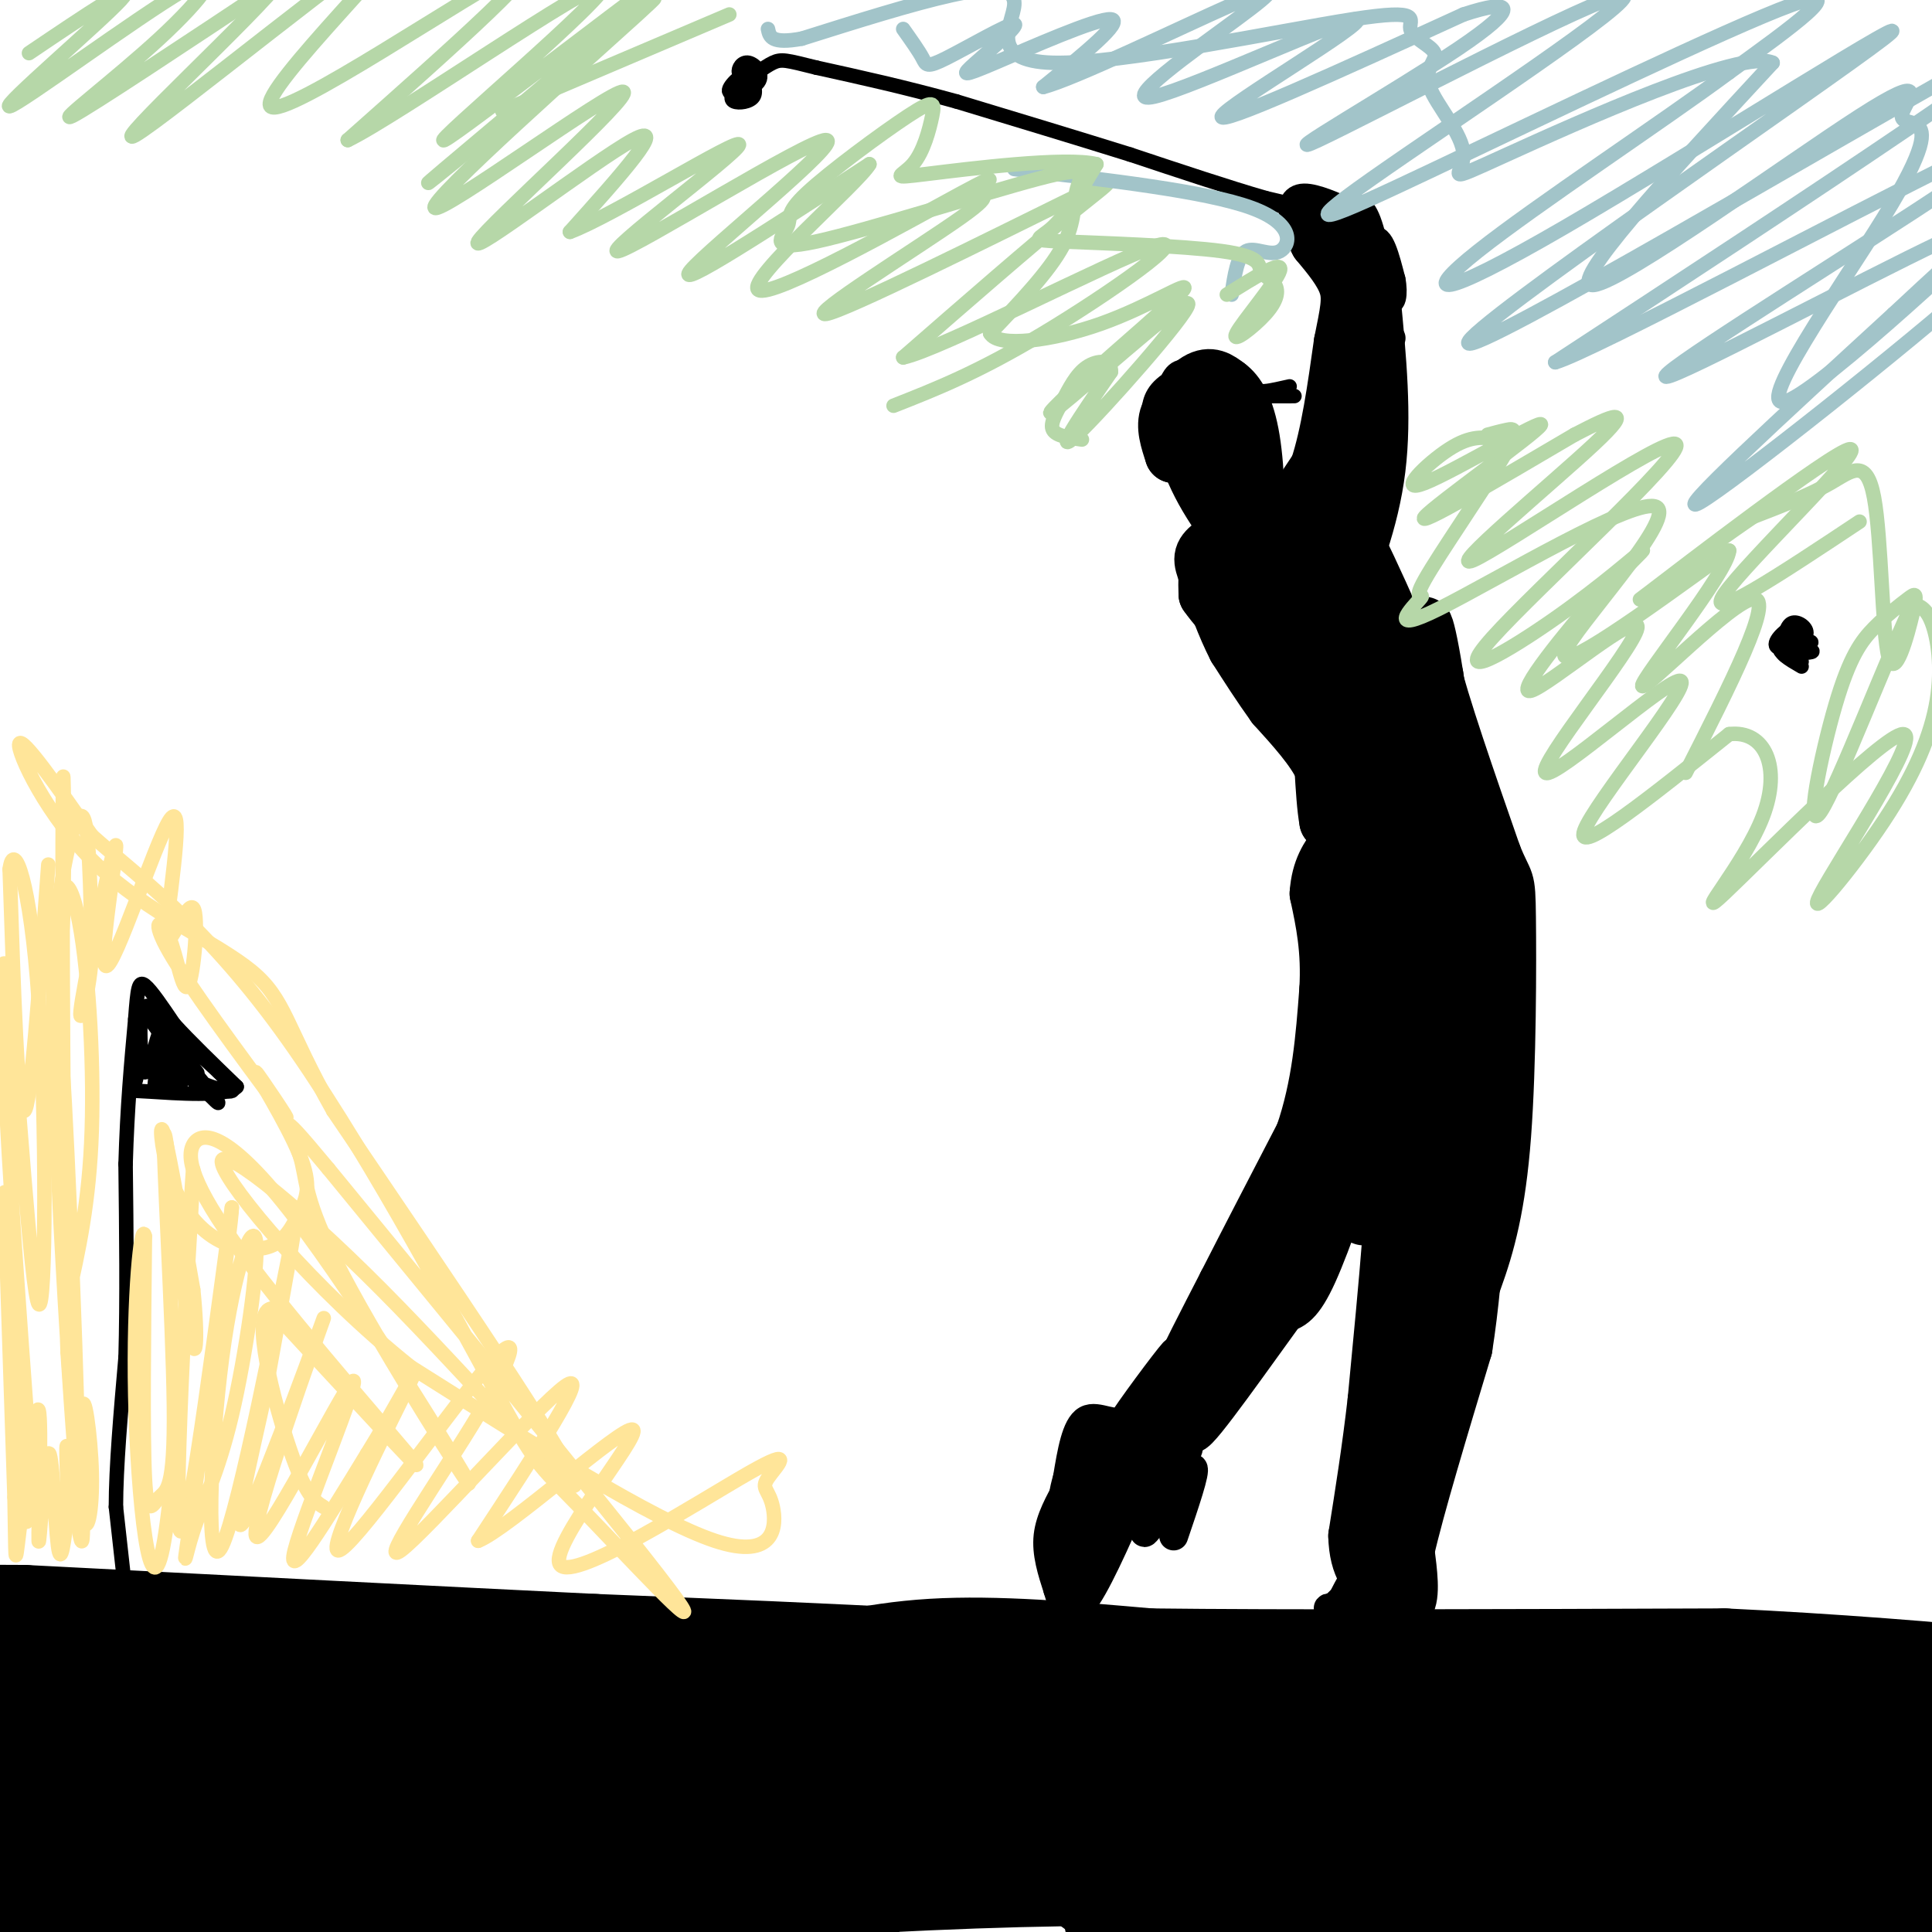 <svg viewBox='0 0 400 400' version='1.1' xmlns='http://www.w3.org/2000/svg' xmlns:xlink='http://www.w3.org/1999/xlink'><g fill='none' stroke='#000000' stroke-width='12' stroke-linecap='round' stroke-linejoin='round'><path d='M237,303c0.000,0.000 6.000,-15.000 6,-15'/><path d='M243,288c2.833,-6.167 6.917,-14.083 11,-22'/><path d='M254,266c4.500,-8.833 10.250,-19.917 16,-31'/><path d='M270,235c3.500,-10.167 4.250,-20.083 5,-30'/><path d='M275,205c0.500,-8.333 -0.750,-14.167 -2,-20'/><path d='M273,185c0.333,-5.000 2.167,-7.500 4,-10'/><path d='M277,175c0.333,-2.500 -0.833,-3.750 -2,-5'/><path d='M275,170c-0.500,-2.667 -0.750,-6.833 -1,-11'/><path d='M274,159c-1.833,-4.000 -5.917,-8.500 -10,-13'/><path d='M264,146c-3.000,-4.167 -5.500,-8.083 -8,-12'/><path d='M256,134c-2.333,-4.500 -4.167,-9.750 -6,-15'/><path d='M250,119c-1.244,-3.311 -1.356,-4.089 1,-6c2.356,-1.911 7.178,-4.956 12,-8'/><path d='M263,105c2.333,-1.333 2.167,-0.667 2,0'/><path d='M285,123c0.000,0.000 5.000,13.000 5,13'/><path d='M271,111c3.314,3.212 6.628,6.424 11,16c4.372,9.576 9.801,25.515 13,37c3.199,11.485 4.169,18.515 4,26c-0.169,7.485 -1.477,15.424 -2,18c-0.523,2.576 -0.262,-0.212 0,-3'/><path d='M297,205c-0.405,-8.738 -1.417,-29.083 -3,-42c-1.583,-12.917 -3.738,-18.405 -9,-25c-5.262,-6.595 -13.631,-14.298 -22,-22'/><path d='M263,116c1.952,9.405 17.833,43.917 19,45c1.167,1.083 -12.381,-31.262 -15,-38c-2.619,-6.738 5.690,12.131 14,31'/><path d='M281,154c3.065,25.565 3.729,73.976 5,70c1.271,-3.976 3.150,-60.340 3,-63c-0.150,-2.660 -2.329,48.383 -4,72c-1.671,23.617 -2.836,19.809 -4,16'/><path d='M281,249c0.978,-6.222 5.422,-29.778 6,-35c0.578,-5.222 -2.711,7.889 -6,21'/><path d='M281,235c-2.889,9.178 -7.111,21.622 -10,28c-2.889,6.378 -4.444,6.689 -6,7'/><path d='M265,270c-6.133,8.422 -18.467,25.978 -19,25c-0.533,-0.978 10.733,-20.489 22,-40'/><path d='M268,255c7.000,-11.238 13.500,-19.333 17,-22c3.500,-2.667 4.000,0.095 4,5c0.000,4.905 -0.500,11.952 -1,19'/><path d='M288,257c-0.667,8.667 -1.833,20.833 -3,33'/><path d='M285,290c-1.167,10.167 -2.583,19.083 -4,28'/><path d='M281,318c0.167,6.500 2.583,8.750 5,11'/><path d='M286,329c-0.244,2.644 -3.356,3.756 -4,4c-0.644,0.244 1.178,-0.378 3,-1'/><path d='M285,332c1.800,0.333 4.800,1.667 6,0c1.200,-1.667 0.600,-6.333 0,-11'/><path d='M291,321c2.000,-8.833 7.000,-25.417 12,-42'/><path d='M303,279c2.667,-16.833 3.333,-37.917 4,-59'/><path d='M307,220c-1.000,-23.167 -5.500,-51.583 -10,-80'/><path d='M297,140c-2.356,-14.889 -3.244,-12.111 -1,-3c2.244,9.111 7.622,24.556 13,40'/><path d='M309,177c2.684,6.817 2.895,3.858 3,13c0.105,9.142 0.105,30.384 -1,45c-1.105,14.616 -3.316,22.604 -6,30c-2.684,7.396 -5.842,14.198 -9,21'/><path d='M296,286c-1.483,6.888 -0.690,13.610 -1,3c-0.310,-10.610 -1.724,-38.550 -2,-54c-0.276,-15.450 0.586,-18.409 3,-29c2.414,-10.591 6.381,-28.813 5,-11c-1.381,17.813 -8.109,71.661 -10,92c-1.891,20.339 1.054,7.170 4,-6'/><path d='M295,281c0.179,-3.429 -1.375,-9.002 -1,-16c0.375,-6.998 2.678,-15.423 4,-15c1.322,0.423 1.663,9.692 0,21c-1.663,11.308 -5.332,24.654 -9,38'/><path d='M264,131c-2.833,-2.417 -5.667,-4.833 -7,-8c-1.333,-3.167 -1.167,-7.083 -1,-11'/><path d='M256,112c-1.167,-3.833 -3.583,-7.917 -6,-12'/><path d='M250,100c-2.333,-3.833 -5.167,-7.417 -8,-11'/><path d='M242,89c-0.178,-3.978 3.378,-8.422 6,-10c2.622,-1.578 4.311,-0.289 6,1'/><path d='M254,80c1.976,1.393 3.917,4.375 5,11c1.083,6.625 1.310,16.893 0,17c-1.310,0.107 -4.155,-9.946 -7,-20'/><path d='M252,88c-2.857,-4.095 -6.500,-4.333 -7,-4c-0.500,0.333 2.143,1.238 3,1c0.857,-0.238 -0.071,-1.619 -1,-3'/><path d='M247,82c-1.311,0.067 -4.089,1.733 -5,4c-0.911,2.267 0.044,5.133 1,8'/><path d='M243,94c0.167,-0.333 0.083,-5.167 0,-10'/><path d='M243,84c0.489,0.889 1.711,8.111 5,15c3.289,6.889 8.644,13.444 14,20'/><path d='M268,120c-2.417,-1.583 -4.833,-3.167 -4,-7c0.833,-3.833 4.917,-9.917 9,-16'/><path d='M273,97c2.333,-7.000 3.667,-16.500 5,-26'/><path d='M278,71c1.267,-6.311 1.933,-9.089 1,-12c-0.933,-2.911 -3.467,-5.956 -6,-9'/><path d='M273,50c-1.156,-2.067 -1.044,-2.733 0,-3c1.044,-0.267 3.022,-0.133 5,0'/><path d='M284,62c1.167,12.083 2.333,24.167 1,35c-1.333,10.833 -5.167,20.417 -9,30'/><path d='M276,127c-0.155,-6.655 3.958,-38.292 5,-39c1.042,-0.708 -0.988,29.512 -2,38c-1.012,8.488 -1.006,-4.756 -1,-18'/><path d='M278,108c3.000,3.833 11.000,22.417 19,41'/><path d='M257,118c-2.417,-0.917 -4.833,-1.833 -6,-1c-1.167,0.833 -1.083,3.417 -1,6'/><path d='M250,123c2.833,4.167 10.417,11.583 18,19'/></g>
<g fill='none' stroke='#000000' stroke-width='6' stroke-linecap='round' stroke-linejoin='round'><path d='M239,304c0.000,0.000 0.000,-1.000 0,-1'/><path d='M239,290c2.720,-3.423 5.440,-6.845 2,-2c-3.440,4.845 -13.042,17.958 -13,17c0.042,-0.958 9.726,-15.988 13,-21c3.274,-5.012 0.137,-0.006 -3,5'/><path d='M238,289c-2.583,3.190 -7.542,8.667 -6,6c1.542,-2.667 9.583,-13.476 11,-15c1.417,-1.524 -3.792,6.238 -9,14'/><path d='M234,294c-3.222,1.644 -6.778,-1.244 -9,0c-2.222,1.244 -3.111,6.622 -4,12'/><path d='M221,306c-0.905,3.167 -1.167,5.083 0,3c1.167,-2.083 3.762,-8.167 4,-9c0.238,-0.833 -1.881,3.583 -4,8'/><path d='M221,308c-1.600,2.978 -3.600,6.422 -4,10c-0.400,3.578 0.800,7.289 2,11'/><path d='M219,329c0.933,3.356 2.267,6.244 5,3c2.733,-3.244 6.867,-12.622 11,-22'/><path d='M235,310c-1.721,2.571 -11.523,19.998 -12,17c-0.477,-2.998 8.372,-26.423 9,-27c0.628,-0.577 -6.963,21.692 -9,26c-2.037,4.308 1.482,-9.346 5,-23'/><path d='M228,303c-1.112,2.097 -6.391,18.841 -6,17c0.391,-1.841 6.451,-22.265 6,-22c-0.451,0.265 -7.415,21.219 -6,24c1.415,2.781 11.207,-12.609 21,-28'/><path d='M243,294c1.161,0.801 -6.438,16.803 -6,18c0.438,1.197 8.911,-12.411 9,-12c0.089,0.411 -8.207,14.841 -9,17c-0.793,2.159 5.916,-7.955 8,-11c2.084,-3.045 -0.458,0.977 -3,5'/><path d='M242,311c0.822,-1.400 4.378,-7.400 5,-7c0.622,0.400 -1.689,7.200 -4,14'/><path d='M281,333c-3.083,-0.167 -6.167,-0.333 -6,0c0.167,0.333 3.583,1.167 7,2'/><path d='M282,335c-0.556,1.422 -5.444,3.978 -6,2c-0.556,-1.978 3.222,-8.489 7,-15'/><path d='M290,315c-3.917,7.417 -7.833,14.833 -9,17c-1.167,2.167 0.417,-0.917 2,-4'/><path d='M283,328c-1.911,0.667 -7.689,4.333 -7,6c0.689,1.667 7.844,1.333 15,1'/><path d='M291,335c1.000,0.500 -4.000,1.250 -9,2'/><path d='M288,70c-3.200,-1.333 -6.400,-2.667 -7,-7c-0.600,-4.333 1.400,-11.667 3,-13c1.600,-1.333 2.800,3.333 4,8'/><path d='M288,58c0.583,2.786 0.042,5.750 -1,3c-1.042,-2.750 -2.583,-11.214 -4,-15c-1.417,-3.786 -2.708,-2.893 -4,-2'/><path d='M279,44c-2.491,-1.158 -6.719,-3.053 -9,-3c-2.281,0.053 -2.614,2.053 -2,4c0.614,1.947 2.175,3.842 4,4c1.825,0.158 3.912,-1.421 6,-3'/><path d='M278,46c0.133,-0.644 -2.533,-0.756 -3,-1c-0.467,-0.244 1.267,-0.622 3,-1'/></g>
<g fill='none' stroke='#000000' stroke-width='3' stroke-linecap='round' stroke-linejoin='round'><path d='M279,45c0.000,0.000 -17.000,-4.000 -17,-4'/><path d='M262,41c-7.500,-2.167 -17.750,-5.583 -28,-9'/><path d='M234,32c-10.667,-3.333 -23.333,-7.167 -36,-11'/><path d='M198,21c-10.833,-3.000 -19.917,-5.000 -29,-7'/><path d='M169,14c-6.200,-1.533 -7.200,-1.867 -9,-1c-1.800,0.867 -4.400,2.933 -7,5'/><path d='M153,18c-1.560,1.452 -1.958,2.583 -1,3c0.958,0.417 3.274,0.119 4,-1c0.726,-1.119 -0.137,-3.060 -1,-5'/><path d='M155,15c-1.446,0.181 -4.562,3.134 -4,4c0.562,0.866 4.800,-0.356 6,-2c1.200,-1.644 -0.638,-3.712 -2,-4c-1.362,-0.288 -2.246,1.203 -2,2c0.246,0.797 1.623,0.898 3,1'/><path d='M276,47c0.000,0.000 -15.000,-6.000 -15,-6'/><path d='M259,81c0.000,0.000 3.000,0.000 3,0'/><path d='M262,81c1.333,-0.167 3.167,-0.583 5,-1'/><path d='M268,82c-6.333,-0.083 -12.667,-0.167 -16,-1c-3.333,-0.833 -3.667,-2.417 -4,-4'/><path d='M248,77c-1.810,-1.143 -4.333,-2.000 -6,1c-1.667,3.000 -2.476,9.857 -3,12c-0.524,2.143 -0.762,-0.429 -1,-3'/><path d='M238,87c-0.257,-1.737 -0.399,-4.579 2,-7c2.399,-2.421 7.338,-4.421 7,-4c-0.338,0.421 -5.954,3.263 -8,6c-2.046,2.737 -0.523,5.368 1,8'/><path d='M267,82c0.000,0.000 -7.000,0.000 -7,0'/><path d='M371,133c-1.578,0.822 -3.156,1.644 -2,2c1.156,0.356 5.044,0.244 6,0c0.956,-0.244 -1.022,-0.622 -3,-1'/><path d='M372,134c0.143,-0.655 2.000,-1.792 2,-3c0.000,-1.208 -1.857,-2.488 -3,-2c-1.143,0.488 -1.571,2.744 -2,5'/><path d='M369,134c1.167,0.524 5.083,-0.667 5,-1c-0.083,-0.333 -4.167,0.190 -5,1c-0.833,0.810 1.583,1.905 4,3'/><path d='M373,134c-0.239,-2.175 -0.478,-4.351 -2,-4c-1.522,0.351 -4.325,3.228 -3,4c1.325,0.772 6.780,-0.561 7,-1c0.220,-0.439 -4.794,0.018 -6,1c-1.206,0.982 1.397,2.491 4,4'/><path d='M26,330c0.000,0.000 -2.000,-18.000 -2,-18'/><path d='M24,312c0.000,-8.167 1.000,-19.583 2,-31'/><path d='M26,281c0.333,-11.833 0.167,-25.917 0,-40'/><path d='M26,241c0.333,-11.667 1.167,-20.833 2,-30'/><path d='M28,211c0.489,-6.578 0.711,-8.022 2,-7c1.289,1.022 3.644,4.511 6,8'/><path d='M36,212c3.167,3.500 8.083,8.250 13,13'/><path d='M49,225c-1.869,2.226 -13.042,1.292 -18,1c-4.958,-0.292 -3.702,0.060 -3,-2c0.702,-2.060 0.851,-6.530 1,-11'/><path d='M29,213c0.148,-3.294 0.018,-6.029 0,-3c-0.018,3.029 0.078,11.822 1,12c0.922,0.178 2.671,-8.260 3,-8c0.329,0.260 -0.763,9.217 -1,11c-0.237,1.783 0.382,-3.609 1,-9'/><path d='M33,216c0.363,0.609 0.771,6.630 2,9c1.229,2.370 3.278,1.089 2,-3c-1.278,-4.089 -5.882,-10.985 -5,-10c0.882,0.985 7.252,9.853 8,11c0.748,1.147 -4.126,-5.426 -9,-12'/><path d='M31,211c2.310,2.536 12.583,14.875 14,17c1.417,2.125 -6.024,-5.964 -8,-8c-1.976,-2.036 1.512,1.982 5,6'/></g>
<g fill='none' stroke='#000000' stroke-width='12' stroke-linecap='round' stroke-linejoin='round'><path d='M124,357c-13.250,-0.500 -26.500,-1.000 -38,0c-11.500,1.000 -21.250,3.500 -31,6'/></g>
<g fill='none' stroke='#000000' stroke-width='20' stroke-linecap='round' stroke-linejoin='round'><path d='M31,378c24.333,-3.178 48.667,-6.356 93,-3c44.333,3.356 108.667,13.244 120,14c11.333,0.756 -30.333,-7.622 -72,-16'/><path d='M172,373c-56.440,-4.048 -161.542,-6.167 -152,-8c9.542,-1.833 133.726,-3.381 186,-5c52.274,-1.619 32.637,-3.310 13,-5'/><path d='M219,355c3.500,-2.333 5.750,-5.667 8,-9'/><path d='M227,346c-4.833,-2.000 -20.917,-2.500 -37,-3'/><path d='M190,343c-17.333,-1.000 -42.167,-2.000 -67,-3'/><path d='M123,340c-30.833,-1.500 -74.417,-3.750 -118,-6'/><path d='M5,334c-26.134,-0.265 -32.468,2.074 -26,5c6.468,2.926 25.740,6.440 56,8c30.260,1.560 71.509,1.167 92,2c20.491,0.833 20.224,2.893 20,5c-0.224,2.107 -0.407,4.259 -5,4c-4.593,-0.259 -13.598,-2.931 -34,-4c-20.402,-1.069 -52.201,-0.534 -84,0'/><path d='M24,354c-25.577,1.938 -47.518,6.783 -50,10c-2.482,3.217 14.497,4.806 19,6c4.503,1.194 -3.469,1.992 25,1c28.469,-0.992 93.380,-3.774 97,-5c3.620,-1.226 -54.049,-0.895 -86,0c-31.951,0.895 -38.183,2.353 -43,4c-4.817,1.647 -8.220,3.482 -15,5c-6.780,1.518 -16.937,2.719 11,3c27.937,0.281 93.969,-0.360 160,-1'/><path d='M142,377c29.219,0.514 22.265,2.300 9,2c-13.265,-0.300 -32.841,-2.686 -50,-4c-17.159,-1.314 -31.899,-1.555 -53,2c-21.101,3.555 -48.561,10.905 -58,15c-9.439,4.095 -0.855,4.934 16,4c16.855,-0.934 41.982,-3.642 81,-4c39.018,-0.358 91.928,1.634 92,1c0.072,-0.634 -52.694,-3.896 -90,-4c-37.306,-0.104 -59.153,2.948 -81,6'/><path d='M8,395c-12.438,1.449 -3.033,2.070 7,3c10.033,0.930 20.694,2.168 55,0c34.306,-2.168 92.256,-7.741 141,-9c48.744,-1.259 88.282,1.798 98,1c9.718,-0.798 -10.385,-5.451 -21,-9c-10.615,-3.549 -11.743,-5.994 -43,-3c-31.257,2.994 -92.645,11.427 -111,14c-18.355,2.573 6.322,-0.713 31,-4'/><path d='M165,388c11.573,-1.905 25.005,-4.669 73,-4c47.995,0.669 130.553,4.771 158,5c27.447,0.229 -0.215,-3.414 -11,-6c-10.785,-2.586 -4.691,-4.116 -21,-3c-16.309,1.116 -55.021,4.876 -86,9c-30.979,4.124 -54.225,8.610 -46,9c8.225,0.390 47.921,-3.317 86,-3c38.079,0.317 74.539,4.659 111,9'/><path d='M429,404c22.629,2.563 23.702,4.471 7,2c-16.702,-2.471 -51.180,-9.322 -94,-12c-42.820,-2.678 -93.984,-1.182 -110,-2c-16.016,-0.818 3.115,-3.949 20,-6c16.885,-2.051 31.524,-3.022 50,-5c18.476,-1.978 40.787,-4.963 75,-5c34.213,-0.037 80.327,2.875 59,1c-21.327,-1.875 -110.093,-8.536 -154,-11c-43.907,-2.464 -42.953,-0.732 -42,1'/><path d='M240,367c-17.990,1.198 -41.964,3.694 -44,3c-2.036,-0.694 17.867,-4.578 68,-6c50.133,-1.422 130.497,-0.383 142,-3c11.503,-2.617 -45.856,-8.891 -94,-10c-48.144,-1.109 -87.072,2.945 -126,7'/><path d='M186,358c-25.774,0.667 -27.208,-1.167 -24,-3c3.208,-1.833 11.060,-3.667 13,-5c1.940,-1.333 -2.030,-2.167 -6,-3'/><path d='M169,347c-2.679,-0.369 -6.375,0.208 -3,-1c3.375,-1.208 13.821,-4.202 27,-5c13.179,-0.798 29.089,0.601 45,2'/><path d='M238,343c27.333,0.333 73.167,0.167 119,0'/><path d='M357,343c43.311,2.044 92.089,7.156 98,10c5.911,2.844 -31.044,3.422 -68,4'/><path d='M387,357c-46.222,0.800 -127.778,0.800 -173,2c-45.222,1.200 -54.111,3.600 -63,6'/></g>
<g fill='none' stroke='#000000' stroke-width='3' stroke-linecap='round' stroke-linejoin='round'><path d='M41,224c4.083,1.500 8.167,3.000 7,1c-1.167,-2.000 -7.583,-7.500 -14,-13'/><path d='M34,212c-3.244,-3.222 -4.356,-4.778 -3,-3c1.356,1.778 5.178,6.889 9,12'/><path d='M40,221c1.500,2.000 0.750,1.000 0,0'/></g>
<g fill='none' stroke='#ffe599' stroke-width='3' stroke-linecap='round' stroke-linejoin='round'><path d='M10,179c-1.833,25.417 -3.667,50.833 -5,51c-1.333,0.167 -2.167,-24.917 -3,-50'/><path d='M2,180c0.806,-6.469 4.321,2.358 6,27c1.679,24.642 1.522,65.100 0,63c-1.522,-2.100 -4.410,-46.758 -6,-63c-1.590,-16.242 -1.883,-4.069 -1,16c0.883,20.069 2.941,48.035 5,76'/><path d='M6,299c0.524,17.321 -0.667,22.625 -2,6c-1.333,-16.625 -2.810,-55.179 -3,-58c-0.190,-2.821 0.905,30.089 2,63'/><path d='M3,310c0.286,13.390 0.002,15.363 1,7c0.998,-8.363 3.278,-27.064 4,-25c0.722,2.064 -0.116,24.894 0,27c0.116,2.106 1.185,-16.510 2,-18c0.815,-1.490 1.376,14.146 2,19c0.624,4.854 1.312,-1.073 2,-7'/><path d='M14,313c0.117,-5.658 -0.590,-16.303 0,-13c0.590,3.303 2.479,20.554 3,19c0.521,-1.554 -0.324,-21.911 0,-27c0.324,-5.089 1.818,5.091 2,13c0.182,7.909 -0.948,13.545 -2,9c-1.052,-4.545 -2.026,-19.273 -3,-34'/><path d='M14,280c-0.971,-24.592 -1.899,-69.073 -1,-58c0.899,11.073 3.625,77.699 3,80c-0.625,2.301 -4.600,-59.723 -5,-91c-0.400,-31.277 2.777,-31.805 5,-22c2.223,9.805 3.492,29.944 3,45c-0.492,15.056 -2.746,25.028 -5,35'/><path d='M14,269c-1.036,-19.431 -1.126,-85.508 -1,-103c0.126,-17.492 0.467,13.600 0,26c-0.467,12.400 -1.741,6.108 -1,-3c0.741,-9.108 3.497,-21.031 5,-20c1.503,1.031 1.751,15.015 2,29'/><path d='M19,198c-0.657,9.022 -3.300,17.078 -2,9c1.300,-8.078 6.544,-32.289 7,-32c0.456,0.289 -3.877,25.078 -2,25c1.877,-0.078 9.965,-25.022 13,-30c3.035,-4.978 1.018,10.011 -1,25'/><path d='M34,195c1.221,1.165 4.772,-8.423 6,-7c1.228,1.423 0.133,13.856 -1,16c-1.133,2.144 -2.305,-6.000 -4,-10c-1.695,-4.000 -3.913,-3.857 0,3c3.913,6.857 13.956,20.429 24,34'/><path d='M59,231c1.822,2.355 -5.622,-8.758 -6,-9c-0.378,-0.242 6.309,10.388 9,17c2.691,6.612 1.386,9.208 0,12c-1.386,2.792 -2.852,5.781 -6,7c-3.148,1.219 -7.978,0.667 -12,-2c-4.022,-2.667 -7.237,-7.449 -9,-13c-1.763,-5.551 -2.075,-11.872 -1,-8c1.075,3.872 3.538,17.936 6,32'/><path d='M40,267c1.047,9.738 0.666,18.081 -1,7c-1.666,-11.081 -4.615,-41.588 -5,-39c-0.385,2.588 1.794,38.271 2,56c0.206,17.729 -1.560,17.504 -3,19c-1.440,1.496 -2.554,4.713 -3,-4c-0.446,-8.713 -0.223,-29.357 0,-50'/><path d='M30,256c-0.697,-3.699 -2.441,12.053 -2,33c0.441,20.947 3.067,47.089 6,30c2.933,-17.089 6.174,-77.409 6,-77c-0.174,0.409 -3.764,61.545 -3,73c0.764,11.455 5.882,-26.773 11,-65'/><path d='M48,250c-0.009,3.174 -5.531,43.608 -8,61c-2.469,17.392 -1.884,11.743 0,6c1.884,-5.743 5.068,-11.581 8,-24c2.932,-12.419 5.612,-31.419 5,-36c-0.612,-4.581 -4.514,5.257 -7,24c-2.486,18.743 -3.554,46.392 0,39c3.554,-7.392 11.730,-49.826 14,-61c2.270,-11.174 -1.365,8.913 -5,29'/><path d='M55,288c-2.982,13.779 -7.938,33.727 -4,26c3.938,-7.727 16.771,-43.128 16,-41c-0.771,2.128 -15.145,41.787 -14,45c1.145,3.213 17.808,-30.020 20,-32c2.192,-1.980 -10.088,27.291 -12,35c-1.912,7.709 6.544,-6.146 15,-20'/><path d='M76,301c5.731,-9.211 12.560,-22.240 9,-15c-3.560,7.240 -17.507,34.749 -15,35c2.507,0.251 21.470,-26.756 30,-37c8.530,-10.244 6.627,-3.725 -1,9c-7.627,12.725 -20.976,31.657 -16,28c4.976,-3.657 28.279,-29.902 34,-34c5.721,-4.098 -6.139,13.951 -18,32'/><path d='M99,319c5.991,-2.269 29.970,-23.942 32,-23c2.030,0.942 -17.888,24.497 -15,28c2.888,3.503 28.583,-13.048 39,-19c10.417,-5.952 5.555,-1.307 4,1c-1.555,2.307 0.197,2.275 1,6c0.803,3.725 0.658,11.207 -12,7c-12.658,-4.207 -37.829,-20.104 -63,-36'/><path d='M85,283c-19.781,-15.774 -37.735,-37.207 -39,-42c-1.265,-4.793 14.159,7.056 33,26c18.841,18.944 41.097,44.984 40,40c-1.097,-4.984 -25.549,-40.992 -50,-77'/><path d='M69,230c-9.949,-17.606 -9.821,-23.121 -17,-29c-7.179,-5.879 -21.663,-12.121 -32,-22c-10.337,-9.879 -16.525,-23.394 -16,-25c0.525,-1.606 7.762,8.697 15,19'/><path d='M19,173c8.629,7.757 22.702,17.650 39,40c16.298,22.350 34.822,57.156 44,74c9.178,16.844 9.009,15.727 18,25c8.991,9.273 27.140,28.935 20,19c-7.140,-9.935 -39.570,-49.468 -72,-89'/><path d='M68,242c-12.489,-15.048 -7.711,-8.167 -6,-3c1.711,5.167 0.356,8.619 9,25c8.644,16.381 27.286,45.691 26,43c-1.286,-2.691 -22.502,-37.384 -36,-55c-13.498,-17.616 -19.278,-18.155 -21,-15c-1.722,3.155 0.613,10.003 12,25c11.387,14.997 31.825,38.142 34,41c2.175,2.858 -13.912,-14.571 -30,-32'/><path d='M56,271c-4.089,0.933 0.689,19.267 4,29c3.311,9.733 5.156,10.867 7,12'/></g>
<g fill='none' stroke='#b6d7a8' stroke-width='3' stroke-linecap='round' stroke-linejoin='round'><path d='M6,11c11.711,-7.904 23.422,-15.808 19,-11c-4.422,4.808 -24.978,22.327 -23,22c1.978,-0.327 26.489,-18.500 36,-24c9.511,-5.500 4.022,1.673 -5,10c-9.022,8.327 -21.578,17.808 -18,16c3.578,-1.808 23.289,-14.904 43,-28'/><path d='M58,-4c-4.167,6.122 -36.083,35.428 -30,32c6.083,-3.428 50.167,-39.589 55,-41c4.833,-1.411 -29.583,31.928 -27,35c2.583,3.072 42.167,-24.122 51,-28c8.833,-3.878 -13.083,15.561 -35,35'/><path d='M72,29c9.640,-4.578 51.241,-33.522 53,-32c1.759,1.522 -36.322,33.511 -33,32c3.322,-1.511 48.048,-36.522 50,-37c1.952,-0.478 -38.871,33.578 -50,43c-11.129,9.422 7.435,-5.789 26,-21'/><path d='M118,14c10.546,-8.721 23.913,-20.025 14,-11c-9.913,9.025 -43.104,38.377 -42,40c1.104,1.623 36.502,-24.482 39,-24c2.498,0.482 -27.904,27.553 -30,31c-2.096,3.447 24.116,-16.729 32,-21c7.884,-4.271 -2.558,7.365 -13,19'/><path d='M118,48c8.283,-2.980 35.490,-19.931 35,-18c-0.490,1.931 -28.678,22.744 -25,22c3.678,-0.744 39.221,-23.047 43,-23c3.779,0.047 -24.206,22.442 -28,27c-3.794,4.558 16.603,-8.721 37,-22'/><path d='M180,34c-2.020,3.708 -25.570,23.977 -23,26c2.570,2.023 31.259,-14.201 42,-20c10.741,-5.799 3.535,-1.175 3,0c-0.535,1.175 5.600,-1.100 -3,5c-8.600,6.100 -31.934,20.573 -28,20c3.934,-0.573 35.136,-16.193 49,-23c13.864,-6.807 10.390,-4.802 2,2c-8.390,6.802 -21.695,18.401 -35,30'/><path d='M187,74c7.345,-1.452 43.208,-20.083 52,-23c8.792,-2.917 -9.488,9.881 -23,18c-13.512,8.119 -22.256,11.560 -31,15'/><path d='M104,23c0.000,0.000 47.000,-20.000 47,-20'/><path d='M310,91c-2.692,-0.490 -5.384,-0.979 -10,2c-4.616,2.979 -11.155,9.427 -5,7c6.155,-2.427 25.003,-13.730 24,-12c-1.003,1.730 -21.858,16.494 -24,19c-2.142,2.506 14.429,-7.247 31,-17'/><path d='M326,90c8.077,-4.198 12.768,-6.192 4,2c-8.768,8.192 -30.996,26.572 -25,24c5.996,-2.572 40.214,-26.095 42,-24c1.786,2.095 -28.862,29.809 -38,40c-9.138,10.191 3.232,2.859 13,-4c9.768,-6.859 16.934,-13.245 18,-14c1.066,-0.755 -3.967,4.123 -9,9'/><path d='M331,123c-6.359,7.322 -17.756,21.126 -14,20c3.756,-1.126 22.667,-17.183 22,-13c-0.667,4.183 -20.911,28.606 -19,30c1.911,1.394 25.976,-20.240 28,-19c2.024,1.240 -17.993,25.354 -20,31c-2.007,5.646 13.997,-7.177 30,-20'/><path d='M358,152c7.399,-0.906 10.898,6.829 7,17c-3.898,10.171 -15.193,22.778 -8,16c7.193,-6.778 32.876,-32.940 37,-33c4.124,-0.060 -13.309,25.981 -17,33c-3.691,7.019 6.361,-4.985 13,-15c6.639,-10.015 9.864,-18.043 11,-25c1.136,-6.957 0.182,-12.845 -1,-16c-1.182,-3.155 -2.591,-3.578 -4,-4'/><path d='M396,125c-5.002,10.220 -15.507,37.769 -19,43c-3.493,5.231 0.028,-11.857 3,-22c2.972,-10.143 5.397,-13.343 8,-16c2.603,-2.657 5.384,-4.772 7,-6c1.616,-1.228 2.068,-1.569 1,3c-1.068,4.569 -3.658,14.050 -5,9c-1.342,-5.050 -1.438,-24.629 -3,-33c-1.562,-8.371 -4.589,-5.535 -9,-3c-4.411,2.535 -10.205,4.767 -16,7'/><path d='M363,107c-10.507,7.051 -28.775,21.179 -22,16c6.775,-5.179 38.593,-29.663 42,-30c3.407,-0.337 -21.598,23.475 -26,30c-4.402,6.525 11.799,-4.238 28,-15'/></g>
<g fill='none' stroke='#a2c4c9' stroke-width='3' stroke-linecap='round' stroke-linejoin='round'><path d='M187,6c1.608,2.265 3.215,4.530 4,6c0.785,1.470 0.747,2.144 5,0c4.253,-2.144 12.797,-7.105 14,-7c1.203,0.105 -4.935,5.276 -8,8c-3.065,2.724 -3.056,3.003 4,0c7.056,-3.003 21.159,-9.286 24,-9c2.841,0.286 -5.579,7.143 -14,14'/><path d='M216,18c6.104,-1.509 28.365,-12.282 39,-17c10.635,-4.718 9.645,-3.380 1,3c-8.645,6.380 -24.946,17.803 -17,16c7.946,-1.803 40.139,-16.832 42,-16c1.861,0.832 -26.611,17.523 -28,20c-1.389,2.477 24.306,-9.262 50,-21'/><path d='M303,3c10.511,-3.461 11.789,-1.613 -1,7c-12.789,8.613 -39.646,23.990 -29,19c10.646,-4.990 58.795,-30.348 63,-30c4.205,0.348 -35.533,26.403 -52,38c-16.467,11.597 -9.664,8.738 13,-2c22.664,-10.738 61.190,-29.354 74,-34c12.810,-4.646 -0.095,4.677 -13,14'/><path d='M358,15c-13.312,9.872 -40.090,27.553 -52,37c-11.910,9.447 -8.950,10.659 18,-5c26.950,-15.659 77.890,-48.190 66,-39c-11.890,9.190 -86.610,60.103 -86,63c0.610,2.897 76.549,-42.220 105,-58c28.451,-15.780 9.415,-2.223 -13,13c-22.415,15.223 -48.207,32.111 -74,49'/><path d='M322,75c7.120,-1.928 61.920,-31.247 84,-42c22.080,-10.753 11.441,-2.939 -10,11c-21.441,13.939 -53.684,34.004 -51,34c2.684,-0.004 40.297,-20.076 57,-28c16.703,-7.924 12.498,-3.701 14,-3c1.502,0.701 8.712,-2.119 -6,11c-14.712,13.119 -51.346,42.177 -58,46c-6.654,3.823 16.673,-17.588 40,-39'/><path d='M392,65c15.566,-14.554 34.482,-31.437 27,-24c-7.482,7.437 -41.360,39.196 -49,42c-7.640,2.804 10.959,-23.348 20,-38c9.041,-14.652 8.525,-17.805 7,-19c-1.525,-1.195 -4.058,-0.434 -3,-3c1.058,-2.566 5.708,-8.460 -9,1c-14.708,9.460 -48.774,34.274 -55,35c-6.226,0.726 15.387,-22.637 37,-46'/><path d='M367,13c-6.313,-3.014 -40.594,12.450 -55,19c-14.406,6.550 -8.937,4.184 -9,0c-0.063,-4.184 -5.659,-10.186 -7,-14c-1.341,-3.814 1.572,-5.439 1,-7c-0.572,-1.561 -4.631,-3.059 -5,-5c-0.369,-1.941 2.951,-4.327 -12,-2c-14.951,2.327 -48.172,9.366 -62,9c-13.828,-0.366 -8.261,-8.137 -8,-12c0.261,-3.863 -4.782,-3.818 -13,-2c-8.218,1.818 -19.609,5.409 -31,9'/><path d='M166,8c-6.333,1.167 -6.667,-0.417 -7,-2'/><path d='M210,35c19.839,2.310 39.679,4.619 49,8c9.321,3.381 8.125,7.833 6,9c-2.125,1.167 -5.179,-0.952 -7,0c-1.821,0.952 -2.411,4.976 -3,9'/></g>
<g fill='none' stroke='#b6d7a8' stroke-width='3' stroke-linecap='round' stroke-linejoin='round'><path d='M254,61c5.827,-3.663 11.655,-7.325 11,-5c-0.655,2.325 -7.791,10.638 -9,13c-1.209,2.362 3.511,-1.227 6,-4c2.489,-2.773 2.749,-4.730 2,-6c-0.749,-1.270 -2.507,-1.851 -3,-3c-0.493,-1.149 0.280,-2.865 -8,-4c-8.280,-1.135 -25.614,-1.690 -33,-2c-7.386,-0.310 -4.825,-0.374 -2,-3c2.825,-2.626 5.912,-7.813 9,-13'/><path d='M227,34c-6.290,-1.582 -26.515,0.962 -35,2c-8.485,1.038 -5.231,0.570 -3,-2c2.231,-2.570 3.438,-7.242 4,-10c0.562,-2.758 0.480,-3.601 -5,0c-5.480,3.601 -16.359,11.644 -21,16c-4.641,4.356 -3.044,5.023 -4,7c-0.956,1.977 -4.466,5.265 6,3c10.466,-2.265 34.908,-10.081 46,-13c11.092,-2.919 8.832,-0.940 8,2c-0.832,2.940 -0.238,6.840 -3,12c-2.762,5.160 -8.881,11.580 -15,18'/><path d='M205,69c1.560,3.021 12.960,1.574 23,-2c10.040,-3.574 18.721,-9.274 17,-7c-1.721,2.274 -13.845,12.524 -21,19c-7.155,6.476 -9.340,9.179 -2,3c7.340,-6.179 24.207,-21.241 24,-19c-0.207,2.241 -17.488,21.783 -23,27c-5.512,5.217 0.744,-3.892 7,-13'/><path d='M230,77c0.203,-2.573 -2.791,-2.504 -5,-1c-2.209,1.504 -3.633,4.443 -5,7c-1.367,2.557 -2.676,4.730 -2,6c0.676,1.270 3.338,1.635 6,2'/><path d='M308,90c1.305,-0.354 2.610,-0.708 4,-1c1.390,-0.292 2.865,-0.521 -1,6c-3.865,6.521 -13.070,19.791 -16,25c-2.930,5.209 0.417,2.357 -1,4c-1.417,1.643 -7.596,7.781 4,2c11.596,-5.781 40.968,-23.479 45,-21c4.032,2.479 -17.277,25.137 -19,30c-1.723,4.863 16.138,-8.068 34,-21'/><path d='M358,114c-0.345,4.583 -18.208,26.542 -18,28c0.208,1.458 18.488,-17.583 23,-18c4.512,-0.417 -4.744,17.792 -14,36'/></g>
</svg>